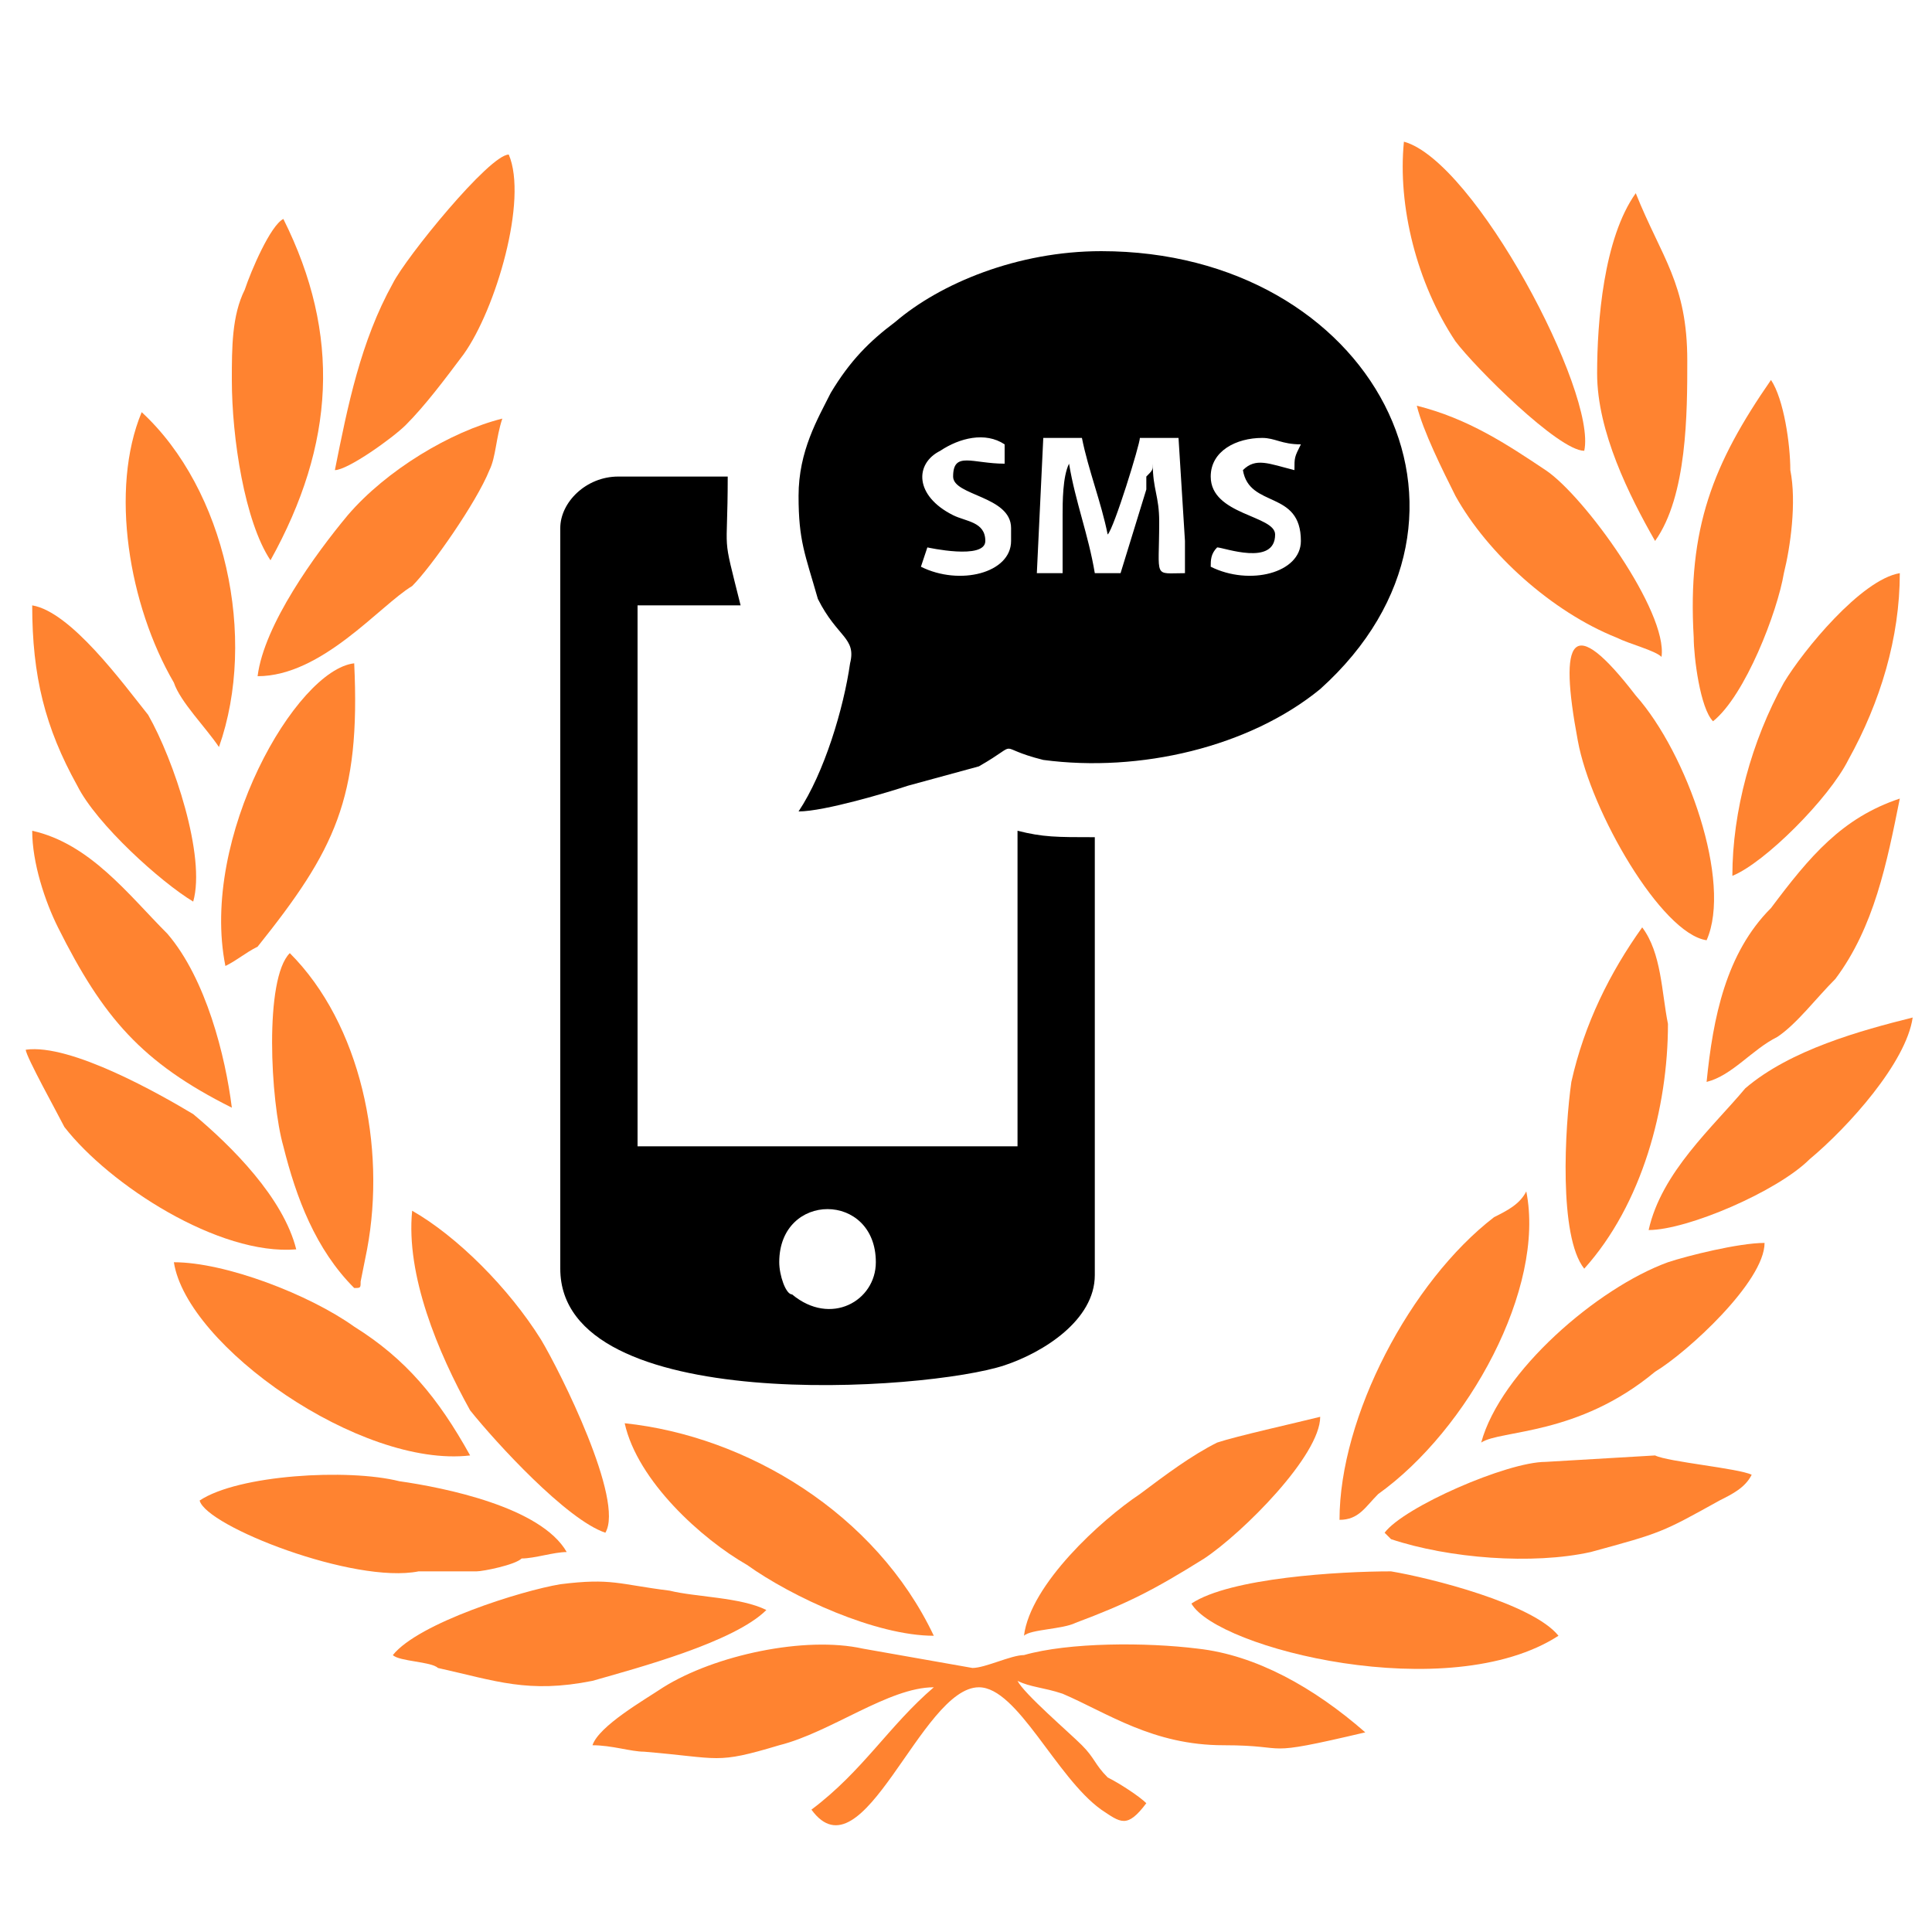 <?xml version="1.0" encoding="UTF-8"?>
<!DOCTYPE svg PUBLIC "-//W3C//DTD SVG 1.1//EN" "http://www.w3.org/Graphics/SVG/1.1/DTD/svg11.dtd">
<!-- Creator: CorelDRAW X8 -->
<svg xmlns="http://www.w3.org/2000/svg" xml:space="preserve" width="300px" height="300px" version="1.1" style="shape-rendering:geometricPrecision; text-rendering:geometricPrecision; image-rendering:optimizeQuality; fill-rule:evenodd; clip-rule:evenodd"
viewBox="0 0 300 300"
 xmlns:xlink="http://www.w3.org/1999/xlink">
 <defs>
  <style type="text/css">
   <![CDATA[
    .fil1 {fill:black}
    .fil0 {fill:#FF8330}
   ]]>
  </style>
 </defs>
 <g id="Слой_x0020_1">
  <g id="_2010649057968">
   <path class="fil0" d="M178 280c-1,-1 -4,-3 -6,-4 -2,-2 -2,-3 -4,-5 -2,-2 -9,-8 -10,-10 2,1 4,1 7,2 7,3 14,8 25,8 11,0 5,2 22,-2 -8,-7 -17,-12 -26,-13 -8,-1 -20,-1 -27,1 -2,0 -6,2 -8,2l-17 -3c-9,-2 -23,1 -31,6 -3,2 -10,6 -11,9 3,0 6,1 8,1 12,1 11,2 21,-1 8,-2 17,-9 24,-9 -7,6 -11,13 -19,19 8,11 17,-19 26,-19 6,0 12,14 19,19 3,2 4,3 7,-1z"/>
   <path class="fil0" d="M185 249c4,7 40,16 57,5 -4,-5 -20,-9 -26,-10 -8,0 -25,1 -31,5z"/>
   <path class="fil0" d="M97 221c2,9 12,18 19,22 7,5 20,11 29,11 -9,-19 -29,-31 -48,-33z"/>
   <path class="fil0" d="M208 236c3,0 4,-2 6,-4 14,-10 26,-32 23,-47 -1,2 -3,3 -5,4 -13,10 -24,31 -24,47z"/>
   <path class="fil0" d="M31 233c1,4 24,13 34,11 3,0 6,0 9,0 1,0 6,-1 7,-2 2,0 5,-1 7,-1 -4,-7 -19,-10 -26,-11 -8,-2 -25,-1 -31,3z"/>
   <path class="fil0" d="M84 208c-5,-8 -13,-16 -20,-20 -1,10 4,22 9,31 4,5 15,17 21,19 3,-5 -7,-25 -10,-30z"/>
   <path class="fil0" d="M61 257c1,1 6,1 7,2 9,2 14,4 24,2 7,-2 22,-6 27,-11 -4,-2 -11,-2 -15,-3 -8,-1 -9,-2 -17,-1 -6,1 -22,6 -26,11z"/>
   <path class="fil0" d="M159 254c1,-1 6,-1 8,-2 8,-3 12,-5 20,-10 6,-4 18,-16 18,-22 -4,1 -13,3 -16,4 -4,2 -8,5 -12,8 -6,4 -17,14 -18,22z"/>
   <path class="fil0" d="M216 239c9,3 22,4 31,2 11,-3 11,-3 20,-8 2,-1 4,-2 5,-4 -2,-1 -13,-2 -15,-3l-17 1c-6,0 -22,7 -25,11l1 1z"/>
   <path class="fil0" d="M52 73c2,0 9,-5 11,-7 3,-3 6,-7 9,-11 5,-7 10,-24 7,-31 -3,0 -16,16 -18,20 -5,9 -7,19 -9,29z"/>
   <path class="fil0" d="M246 70c2,-9 -17,-45 -28,-48 -1,10 2,22 8,31 3,4 16,17 20,17z"/>
   <path class="fil0" d="M27 196c2,13 29,32 46,30 -5,-9 -10,-15 -18,-20 -7,-5 -20,-10 -28,-10z"/>
   <path class="fil0" d="M230 224c3,-2 15,-1 27,-11 5,-3 17,-14 17,-20 -4,0 -12,2 -15,3 -11,4 -26,17 -29,28z"/>
   <path class="fil0" d="M40 105c10,0 19,-11 24,-14 3,-3 10,-13 12,-18 1,-2 1,-5 2,-8 -8,2 -18,8 -24,15 -5,6 -13,17 -14,25z"/>
   <path class="fil0" d="M258 102c1,-7 -12,-25 -18,-29 -6,-4 -12,-8 -20,-10 1,4 4,10 6,14 5,9 15,18 25,22 2,1 6,2 7,3z"/>
   <path class="fil0" d="M30 140c2,-7 -3,-22 -7,-29 -4,-5 -12,-16 -18,-17 0,11 2,19 7,28 3,6 13,15 18,18z"/>
   <path class="fil0" d="M46 194c-2,-8 -10,-16 -16,-21 -5,-3 -19,-11 -26,-10 0,1 5,10 6,12 7,9 24,20 36,19z"/>
   <path class="fil0" d="M55 200c1,0 1,0 1,-1l1 -5c3,-16 -1,-35 -12,-46 -4,4 -3,23 -1,30 2,8 5,16 11,22z"/>
   <path class="fil0" d="M36 172c-1,-8 -4,-20 -10,-27 -6,-6 -12,-14 -21,-16 0,5 2,11 4,15 7,14 13,21 27,28z"/>
   <path class="fil0" d="M266 112c5,-4 10,-17 11,-23 1,-4 2,-11 1,-16 0,-4 -1,-11 -3,-14 -9,13 -13,23 -12,40 0,3 1,11 3,13z"/>
   <path class="fil0" d="M34 116c6,-17 1,-40 -12,-52 -5,12 -2,30 5,42 1,3 5,7 7,10z"/>
   <path class="fil0" d="M246 197c9,-10 13,-25 13,-38 -1,-5 -1,-11 -4,-15 -5,7 -9,15 -11,24 -1,7 -2,24 2,29z"/>
   <path class="fil0" d="M265 168c4,-1 7,-5 11,-7 3,-2 6,-6 9,-9 6,-8 8,-18 10,-28 -9,3 -14,9 -20,17 -7,7 -9,17 -10,27z"/>
   <path class="fil0" d="M269 136c5,-2 15,-12 18,-18 5,-9 8,-19 8,-29 -6,1 -15,12 -18,17 -5,9 -8,20 -8,30z"/>
   <path class="fil0" d="M257 84c5,-7 5,-20 5,-28 0,-12 -4,-16 -8,-26 -5,7 -6,20 -6,28 0,9 5,19 9,26z"/>
   <path class="fil0" d="M256 191c6,0 20,-6 25,-11 6,-5 15,-15 16,-22 -8,2 -19,5 -26,11 -5,6 -13,13 -15,22z"/>
   <path class="fil0" d="M42 87c10,-18 11,-35 2,-53 -2,1 -5,8 -6,11 -2,4 -2,9 -2,14 0,9 2,22 6,28z"/>
   <path class="fil0" d="M265 146c4,-9 -3,-29 -11,-38 -10,-13 -12,-9 -9,7 2,11 13,30 20,31z"/>
   <path class="fil0" d="M35 150c2,-1 3,-2 5,-3 12,-15 16,-23 15,-44 -9,1 -24,27 -20,47z"/>
  </g>
  <g id="_2010673701600">
   <path class="fil1" d="M165 89l-4 0 1 -21 6 0c1,5 3,10 4,15 1,-1 5,-14 5,-15l6 0 1 16c0,3 0,3 0,5 -5,0 -4,1 -4,-8 0,-4 -1,-5 -1,-9 0,1 0,1 -1,2 0,1 0,1 0,2l-4 13 -4 0c-1,-6 -3,-11 -4,-17 -1,2 -1,6 -1,8 0,4 0,6 0,9zm36 -16c-4,-1 -6,-2 -8,0 1,6 9,3 9,11 0,5 -8,7 -14,4 0,-1 0,-2 1,-3 1,0 9,3 9,-2 0,-3 -10,-3 -10,-9 0,-4 4,-6 8,-6 2,0 3,1 6,1 -1,2 -1,2 -1,4zm-45 -1c-5,0 -8,-2 -8,2 0,3 9,3 9,8l0 2c0,5 -8,7 -14,4l1 -3c0,0 9,2 9,-1 0,-3 -3,-3 -5,-4 -6,-3 -6,-8 -2,-10 3,-2 7,-3 10,-1 0,1 0,2 0,3zm-32 5c0,7 1,9 3,16 3,6 6,6 5,10 -1,7 -4,17 -8,23 4,0 14,-3 17,-4l11 -3c7,-4 2,-3 10,-1 15,2 32,-2 43,-11 30,-27 8,-68 -34,-68 -13,0 -25,5 -32,11 -4,3 -7,6 -10,11 -2,4 -5,9 -5,16z"/>
   <path class="fil1" d="M121 196c0,-11 15,-11 15,0 0,6 -7,10 -13,5 -1,0 -2,-3 -2,-5zm-34 -114l0 115c0,23 57,19 69,15 6,-2 14,-7 14,-14l0 -68c-6,0 -8,0 -12,-1l0 49 -59 0 0 -84 16 0c-3,-12 -2,-7 -2,-20l-17 0c-5,0 -9,4 -9,8z"/>
  </g>
 </g>
</svg>
